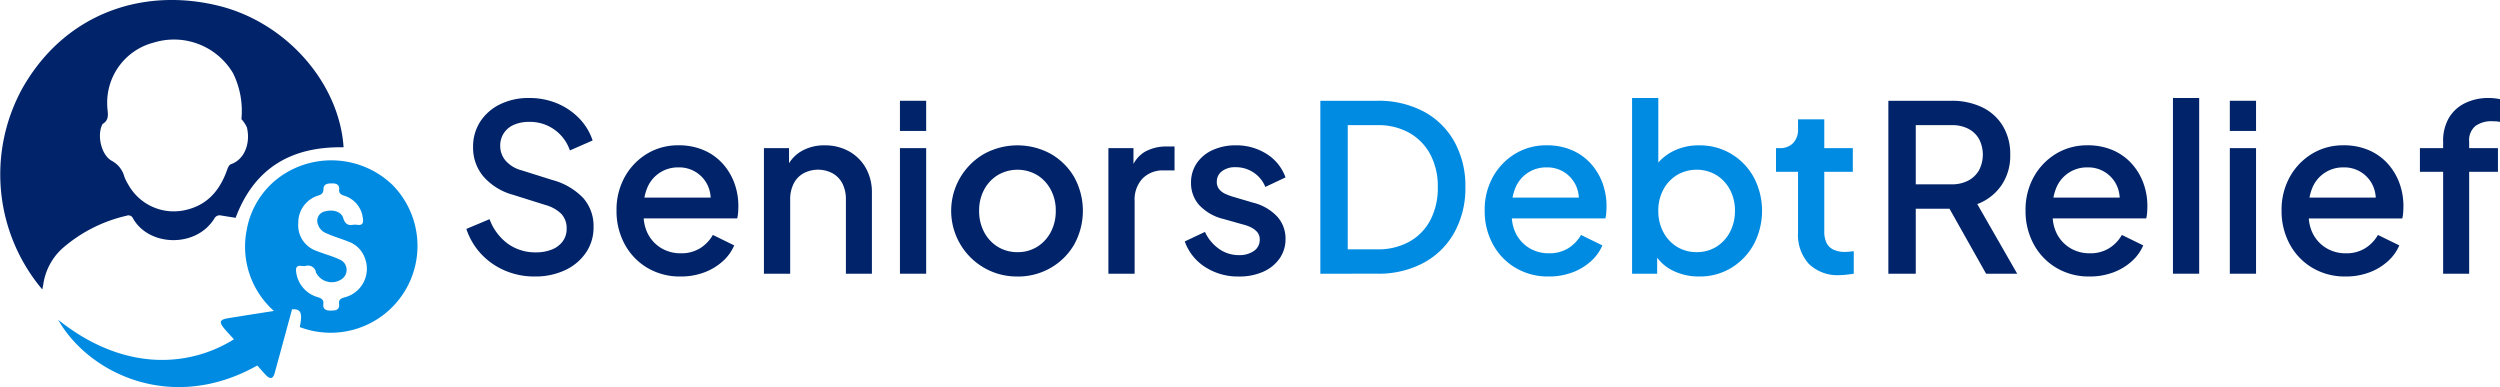 <svg id="sdr-logo" xmlns="http://www.w3.org/2000/svg" xmlns:xlink="http://www.w3.org/1999/xlink" width="293.641" height="45.464" viewBox="0 0 293.641 45.464">
  <defs>
    <clipPath id="clip-path">
      <rect id="Rectangle_15" data-name="Rectangle 15" width="293.641" height="45.464" fill="none"/>
    </clipPath>
  </defs>
  <g id="Group_25" data-name="Group 25" transform="translate(0 0)" clip-path="url(#clip-path)">
    <path id="Path_149" data-name="Path 149" d="M40.357,17.3c-6.139-.112-10.487,2.429-12.681,8.283-.571-.091-1.133-.177-1.694-.27a.7.7,0,0,0-.812.368c-2.167,3.466-7.687,3.272-9.548-.029a.578.578,0,0,0-.754-.313,17.3,17.3,0,0,0-7.527,3.823,7.072,7.072,0,0,0-2.257,4.238c-.033.193-.073.384-.115.6A20.97,20.97,0,0,1,2.7,10.245C7.754,1.468,16.9-1.5,25.723.692,33.661,2.665,39.851,9.757,40.357,17.3m-12-3.312a10.027,10.027,0,0,0-.979-5.384,8.064,8.064,0,0,0-9.326-3.6A7.283,7.283,0,0,0,12.6,12.453c.008.735.35,1.58-.539,2.1-.033.019-.047.073-.066.113-.605,1.278-.1,3.551,1.14,4.228A2.965,2.965,0,0,1,14.6,20.732a5.2,5.2,0,0,0,.466.946,6.11,6.11,0,0,0,6.843,2.962c2.541-.612,3.972-2.386,4.793-4.76.077-.223.229-.523.415-.588,1.71-.6,2.3-2.6,1.887-4.319a3.494,3.494,0,0,0-.652-.981" transform="translate(0 0)" fill="#002369"/>
    <path id="Path_150" data-name="Path 150" d="M17.056,65.755c7.8,6.223,15.486,5.515,20.644,2.292-.426-.474-.865-.928-1.26-1.418-.152-.189-.326-.5-.266-.677s.4-.3.632-.343c1.824-.306,3.652-.585,5.592-.891a10.11,10.11,0,0,1-3.183-9.58,9.818,9.818,0,0,1,3.741-6.065,10.372,10.372,0,0,1,13.358.831A10.2,10.2,0,0,1,45.437,66.611c.344-1.69.124-2.149-.909-2.089-.682,2.507-1.352,4.987-2.032,7.464-.2.712-.515.795-1.039.264-.355-.36-.677-.753-1.01-1.127-10.068,5.67-19.816.929-23.391-5.368M51.717,54.593a2.911,2.911,0,0,1,.432,0c.7.13.779-.262.692-.805a3.124,3.124,0,0,0-2.227-2.621c-.39-.132-.59-.286-.552-.729.044-.515-.29-.7-.754-.7-.5,0-1.064-.012-1.088.658-.016.465-.176.621-.6.761a3.3,3.3,0,0,0-2.357,3.173,3.19,3.19,0,0,0,2.171,3.348c.324.135.661.24.991.361a16.275,16.275,0,0,1,1.789.676,1.317,1.317,0,0,1,.162,2.255,2.068,2.068,0,0,1-3.034-.767.949.949,0,0,0-1.225-.773,1.691,1.691,0,0,1-.463,0c-.619-.092-.713.24-.637.745a3.5,3.5,0,0,0,2.543,2.923c.418.145.7.29.643.812-.068.638.37.778.894.766s1.036-.052.956-.767c-.058-.519.192-.654.64-.787a3.459,3.459,0,0,0,2.422-4.519,3.159,3.159,0,0,0-2.012-2.046c-.9-.366-1.841-.621-2.71-1.037a1.657,1.657,0,0,1-.827-.978,1.129,1.129,0,0,1,.865-1.527c.913-.243,1.876.038,2.1.774s.614.924,1.185.8" transform="translate(-10.225 -28.194)" fill="#008be2"/>
    <path id="Path_151" data-name="Path 151" d="M144.792,49.706a8.678,8.678,0,0,1-3.544-.722,8.192,8.192,0,0,1-2.781-1.976,7.965,7.965,0,0,1-1.69-2.89l2.726-1.145a6.207,6.207,0,0,0,2.154,2.89,5.5,5.5,0,0,0,3.271,1.009,4.931,4.931,0,0,0,1.909-.341,2.869,2.869,0,0,0,1.268-.968,2.415,2.415,0,0,0,.45-1.445,2.454,2.454,0,0,0-.627-1.772,4.282,4.282,0,0,0-1.854-1.036l-3.817-1.2a7.079,7.079,0,0,1-3.49-2.167,5.22,5.22,0,0,1-1.2-3.422,5.387,5.387,0,0,1,.845-3.012,5.779,5.779,0,0,1,2.331-2.032,7.55,7.55,0,0,1,3.394-.736,8.389,8.389,0,0,1,3.326.641,7.773,7.773,0,0,1,2.576,1.758,6.781,6.781,0,0,1,1.568,2.59L148.936,34.9a4.927,4.927,0,0,0-4.8-3.354,4.306,4.306,0,0,0-1.772.341,2.7,2.7,0,0,0-1.186.981,2.637,2.637,0,0,0-.423,1.486,2.669,2.669,0,0,0,.627,1.744,3.785,3.785,0,0,0,1.909,1.145l3.544,1.118a7.8,7.8,0,0,1,3.654,2.113,4.957,4.957,0,0,1,1.227,3.422,5.225,5.225,0,0,1-.886,3,6.044,6.044,0,0,1-2.44,2.058,8.192,8.192,0,0,1-3.6.75" transform="translate(-82 -17.23)" fill="#002369"/>
    <path id="Path_152" data-name="Path 152" d="M188.347,58.032a7.456,7.456,0,0,1-3.913-1.022,7.178,7.178,0,0,1-2.658-2.781,8.117,8.117,0,0,1-.954-3.939,7.919,7.919,0,0,1,.968-3.954,7.332,7.332,0,0,1,2.6-2.713,7,7,0,0,1,3.708-1,7.349,7.349,0,0,1,2.972.573,6.38,6.38,0,0,1,2.208,1.568,7.009,7.009,0,0,1,1.377,2.276,7.746,7.746,0,0,1,.477,2.726c0,.237-.01.482-.027.736a4.08,4.08,0,0,1-.109.709h-11.75V48.763h10.006l-1.473,1.118a3.944,3.944,0,0,0-.177-2.386,3.673,3.673,0,0,0-3.5-2.277,3.873,3.873,0,0,0-3.653,2.358,5.611,5.611,0,0,0-.41,2.74,4.789,4.789,0,0,0,.423,2.618,4.205,4.205,0,0,0,1.581,1.745,4.367,4.367,0,0,0,2.331.627,4.147,4.147,0,0,0,2.277-.6,4.423,4.423,0,0,0,1.486-1.554l2.508,1.227a5.3,5.3,0,0,1-1.35,1.867,6.7,6.7,0,0,1-2.181,1.309,7.8,7.8,0,0,1-2.767.477" transform="translate(-108.407 -25.556)" fill="#002369"/>
    <path id="Path_153" data-name="Path 153" d="M224.052,57.705V42.955H227v2.89l-.354-.382a4.149,4.149,0,0,1,1.745-2.113,5.286,5.286,0,0,1,2.781-.722,5.772,5.772,0,0,1,2.89.709,5.105,5.105,0,0,1,1.963,1.963,5.773,5.773,0,0,1,.709,2.89v9.515h-3.054v-8.7a4.026,4.026,0,0,0-.409-1.895,2.894,2.894,0,0,0-1.159-1.2,3.645,3.645,0,0,0-3.408,0,2.875,2.875,0,0,0-1.159,1.213,4.051,4.051,0,0,0-.409,1.881v8.7Z" transform="translate(-134.324 -25.556)" fill="#002369"/>
    <path id="Path_154" data-name="Path 154" d="M263.946,29.557h3.081V33.1h-3.081Zm0,5.562h3.081v14.75h-3.081Z" transform="translate(-158.242 -17.72)" fill="#002369"/>
    <path id="Path_155" data-name="Path 155" d="M286.844,58.032a7.667,7.667,0,0,1-3.885-1.008,7.718,7.718,0,0,1-.013-13.4,8.162,8.162,0,0,1,7.811,0,7.482,7.482,0,0,1,2.753,2.726A8.183,8.183,0,0,1,293.5,54.3a7.517,7.517,0,0,1-2.781,2.74,7.673,7.673,0,0,1-3.871.995m0-2.863a4.3,4.3,0,0,0,2.318-.627,4.455,4.455,0,0,0,1.6-1.732,5.245,5.245,0,0,0,.585-2.495,5.166,5.166,0,0,0-.585-2.481,4.48,4.48,0,0,0-1.6-1.718,4.571,4.571,0,0,0-4.622,0,4.44,4.44,0,0,0-1.609,1.718,5.156,5.156,0,0,0-.586,2.481,5.235,5.235,0,0,0,.586,2.495,4.416,4.416,0,0,0,1.609,1.732,4.317,4.317,0,0,0,2.3.627" transform="translate(-167.344 -25.556)" fill="#002369"/>
    <path id="Path_156" data-name="Path 156" d="M325.081,57.909V43.159h2.945v2.972l-.273-.437a3.667,3.667,0,0,1,1.581-2.086,5.086,5.086,0,0,1,2.617-.641h.9v2.808H331.57a3.335,3.335,0,0,0-2.467.941,3.633,3.633,0,0,0-.941,2.686v8.507Z" transform="translate(-194.893 -25.76)" fill="#002369"/>
    <path id="Path_157" data-name="Path 157" d="M353.833,58.032a7.065,7.065,0,0,1-3.967-1.118,5.911,5.911,0,0,1-2.385-3l2.372-1.118a5.005,5.005,0,0,0,1.649,1.99,3.966,3.966,0,0,0,2.331.736,2.967,2.967,0,0,0,1.772-.491,1.561,1.561,0,0,0,.682-1.336,1.294,1.294,0,0,0-.3-.886,2.364,2.364,0,0,0-.75-.559,4.471,4.471,0,0,0-.913-.327l-2.318-.654a5.675,5.675,0,0,1-2.849-1.649,3.853,3.853,0,0,1-.94-2.577,4.021,4.021,0,0,1,.682-2.331,4.458,4.458,0,0,1,1.881-1.541,6.454,6.454,0,0,1,2.7-.545,6.618,6.618,0,0,1,3.6,1,5.387,5.387,0,0,1,2.235,2.768l-2.372,1.118a3.648,3.648,0,0,0-1.377-1.69,3.724,3.724,0,0,0-2.113-.627,2.513,2.513,0,0,0-1.609.477,1.512,1.512,0,0,0-.6,1.241,1.329,1.329,0,0,0,.273.859,1.933,1.933,0,0,0,.709.545,6.278,6.278,0,0,0,.9.341l2.4.709a5.748,5.748,0,0,1,2.808,1.622,3.829,3.829,0,0,1,.982,2.632,3.925,3.925,0,0,1-.7,2.3,4.613,4.613,0,0,1-1.922,1.553,6.85,6.85,0,0,1-2.863.559" transform="translate(-208.323 -25.556)" fill="#002369"/>
    <path id="Path_158" data-name="Path 158" d="M387.245,49.869V29.557H393.9a11.326,11.326,0,0,1,5.494,1.268A8.955,8.955,0,0,1,403,34.383a10.708,10.708,0,0,1,1.282,5.317A10.727,10.727,0,0,1,403,45a9.019,9.019,0,0,1-3.612,3.585,11.227,11.227,0,0,1-5.494,1.282Zm3.217-2.863h3.489a7.5,7.5,0,0,0,3.749-.9,6.2,6.2,0,0,0,2.467-2.535,8.117,8.117,0,0,0,.873-3.871,7.935,7.935,0,0,0-.886-3.858,6.338,6.338,0,0,0-2.467-2.522,7.429,7.429,0,0,0-3.735-.9h-3.489Z" transform="translate(-232.162 -17.72)" fill="#008be2"/>
    <path id="Path_159" data-name="Path 159" d="M442.97,58.032a7.456,7.456,0,0,1-3.913-1.022,7.175,7.175,0,0,1-2.658-2.781,8.121,8.121,0,0,1-.954-3.939,7.915,7.915,0,0,1,.968-3.954,7.319,7.319,0,0,1,2.6-2.713,6.993,6.993,0,0,1,3.708-1,7.35,7.35,0,0,1,2.972.573,6.38,6.38,0,0,1,2.208,1.568,7.016,7.016,0,0,1,1.377,2.276,7.754,7.754,0,0,1,.477,2.726q0,.355-.027.736a4.119,4.119,0,0,1-.109.709h-11.75V48.763h10.006l-1.473,1.118a3.944,3.944,0,0,0-.177-2.386,3.674,3.674,0,0,0-3.5-2.277,3.875,3.875,0,0,0-3.654,2.358,5.611,5.611,0,0,0-.409,2.74,4.781,4.781,0,0,0,.422,2.618,4.2,4.2,0,0,0,1.581,1.745,4.366,4.366,0,0,0,2.331.627,4.146,4.146,0,0,0,2.277-.6,4.415,4.415,0,0,0,1.486-1.554l2.509,1.227a5.3,5.3,0,0,1-1.35,1.867,6.691,6.691,0,0,1-2.181,1.309,7.8,7.8,0,0,1-2.767.477" transform="translate(-261.059 -25.556)" fill="#008be2"/>
    <path id="Path_160" data-name="Path 160" d="M486.554,49.706A6.827,6.827,0,0,1,483.433,49a5.063,5.063,0,0,1-2.167-2.045l.354-.572v3h-2.945V28.74h3.081v8.943l-.491-.709a5.691,5.691,0,0,1,2.181-1.963,6.638,6.638,0,0,1,3.108-.709,7.185,7.185,0,0,1,3.777,1.009,7.268,7.268,0,0,1,2.644,2.754,8.446,8.446,0,0,1,0,7.852,7.4,7.4,0,0,1-2.631,2.767,7.089,7.089,0,0,1-3.79,1.022m-.3-2.863a4.3,4.3,0,0,0,2.318-.627,4.455,4.455,0,0,0,1.6-1.732,5.24,5.24,0,0,0,.586-2.495,5.161,5.161,0,0,0-.586-2.481,4.479,4.479,0,0,0-1.6-1.718,4.57,4.57,0,0,0-4.621,0,4.438,4.438,0,0,0-1.609,1.718,5.156,5.156,0,0,0-.586,2.481,5.235,5.235,0,0,0,.586,2.495,4.414,4.414,0,0,0,1.609,1.732,4.314,4.314,0,0,0,2.3.627" transform="translate(-286.977 -17.23)" fill="#008be2"/>
    <path id="Path_161" data-name="Path 161" d="M528.355,53.3a4.805,4.805,0,0,1-3.6-1.309,5.037,5.037,0,0,1-1.282-3.681V41.165h-2.589V38.384h.409a2.117,2.117,0,0,0,1.609-.6,2.271,2.271,0,0,0,.572-1.636V35h3.081v3.381h3.354v2.781h-3.354v7.007a3.079,3.079,0,0,0,.245,1.3,1.726,1.726,0,0,0,.791.818,3.048,3.048,0,0,0,1.418.286,4.9,4.9,0,0,0,.49-.027q.273-.027.518-.054v2.645q-.382.054-.845.109a7.16,7.16,0,0,1-.818.054" transform="translate(-312.282 -20.985)" fill="#008be2"/>
    <path id="Path_162" data-name="Path 162" d="M553.842,49.868V29.556h7.388a8.2,8.2,0,0,1,3.6.75,5.737,5.737,0,0,1,2.44,2.181,6.371,6.371,0,0,1,.886,3.422,6.119,6.119,0,0,1-1.05,3.6,5.977,5.977,0,0,1-2.822,2.181l4.69,8.179H565.32l-4.989-8.861,2.1,1.227h-5.371v7.634Zm3.217-10.5h4.226a4.054,4.054,0,0,0,1.935-.436,3.133,3.133,0,0,0,1.268-1.213,3.99,3.99,0,0,0,0-3.681,3.05,3.05,0,0,0-1.268-1.2,4.168,4.168,0,0,0-1.935-.423h-4.226Z" transform="translate(-332.041 -17.719)" fill="#002369"/>
    <path id="Path_163" data-name="Path 163" d="M601.6,58.032a7.456,7.456,0,0,1-3.913-1.022,7.175,7.175,0,0,1-2.658-2.781,8.121,8.121,0,0,1-.954-3.939,7.916,7.916,0,0,1,.968-3.954,7.32,7.32,0,0,1,2.6-2.713,6.994,6.994,0,0,1,3.708-1,7.349,7.349,0,0,1,2.972.573,6.379,6.379,0,0,1,2.208,1.568,7.018,7.018,0,0,1,1.377,2.276,7.755,7.755,0,0,1,.477,2.726q0,.355-.027.736a4.116,4.116,0,0,1-.109.709H596.5V48.763h10.006l-1.473,1.118a3.945,3.945,0,0,0-.177-2.386,3.674,3.674,0,0,0-3.5-2.277,3.875,3.875,0,0,0-3.654,2.358,5.612,5.612,0,0,0-.409,2.74,4.781,4.781,0,0,0,.422,2.618,4.2,4.2,0,0,0,1.581,1.745,4.366,4.366,0,0,0,2.331.627,4.146,4.146,0,0,0,2.277-.6,4.414,4.414,0,0,0,1.486-1.554l2.509,1.227a5.3,5.3,0,0,1-1.35,1.867,6.691,6.691,0,0,1-2.181,1.309,7.8,7.8,0,0,1-2.767.477" transform="translate(-356.162 -25.556)" fill="#002369"/>
    <rect id="Rectangle_14" data-name="Rectangle 14" width="3.081" height="20.639" transform="translate(255.227 11.51)" fill="#002369"/>
    <path id="Path_164" data-name="Path 164" d="M653.986,29.557h3.081V33.1h-3.081Zm0,5.562h3.081v14.75h-3.081Z" transform="translate(-392.08 -17.72)" fill="#002369"/>
    <path id="Path_165" data-name="Path 165" d="M676.691,58.032a7.456,7.456,0,0,1-3.913-1.022,7.175,7.175,0,0,1-2.658-2.781,8.121,8.121,0,0,1-.954-3.939,7.915,7.915,0,0,1,.968-3.954,7.319,7.319,0,0,1,2.6-2.713,6.993,6.993,0,0,1,3.708-1,7.349,7.349,0,0,1,2.972.573,6.38,6.38,0,0,1,2.208,1.568A7.016,7.016,0,0,1,683,47.045a7.754,7.754,0,0,1,.477,2.726q0,.355-.027.736a4.122,4.122,0,0,1-.109.709h-11.75V48.763H681.6l-1.473,1.118a3.944,3.944,0,0,0-.177-2.386,3.674,3.674,0,0,0-3.5-2.277,3.875,3.875,0,0,0-3.654,2.358,5.612,5.612,0,0,0-.409,2.74,4.781,4.781,0,0,0,.422,2.618,4.2,4.2,0,0,0,1.581,1.745,4.366,4.366,0,0,0,2.331.627,4.145,4.145,0,0,0,2.277-.6,4.415,4.415,0,0,0,1.486-1.554l2.509,1.227a5.3,5.3,0,0,1-1.35,1.867,6.692,6.692,0,0,1-2.181,1.309,7.8,7.8,0,0,1-2.767.477" transform="translate(-401.18 -25.556)" fill="#002369"/>
    <path id="Path_166" data-name="Path 166" d="M712.468,49.379V37.41h-2.727V34.629h2.727v-.763a5.328,5.328,0,0,1,.681-2.795,4.481,4.481,0,0,1,1.9-1.731,6.231,6.231,0,0,1,2.794-.6,6.469,6.469,0,0,1,.682.04,6.03,6.03,0,0,1,.627.1v2.672a2.6,2.6,0,0,0-.491-.068c-.182-.009-.327-.014-.437-.014a3.166,3.166,0,0,0-1.963.559,2.164,2.164,0,0,0-.736,1.841v.763h3.38V37.41h-3.38V49.379Z" transform="translate(-425.506 -17.23)" fill="#002369"/>
  </g>
</svg>
